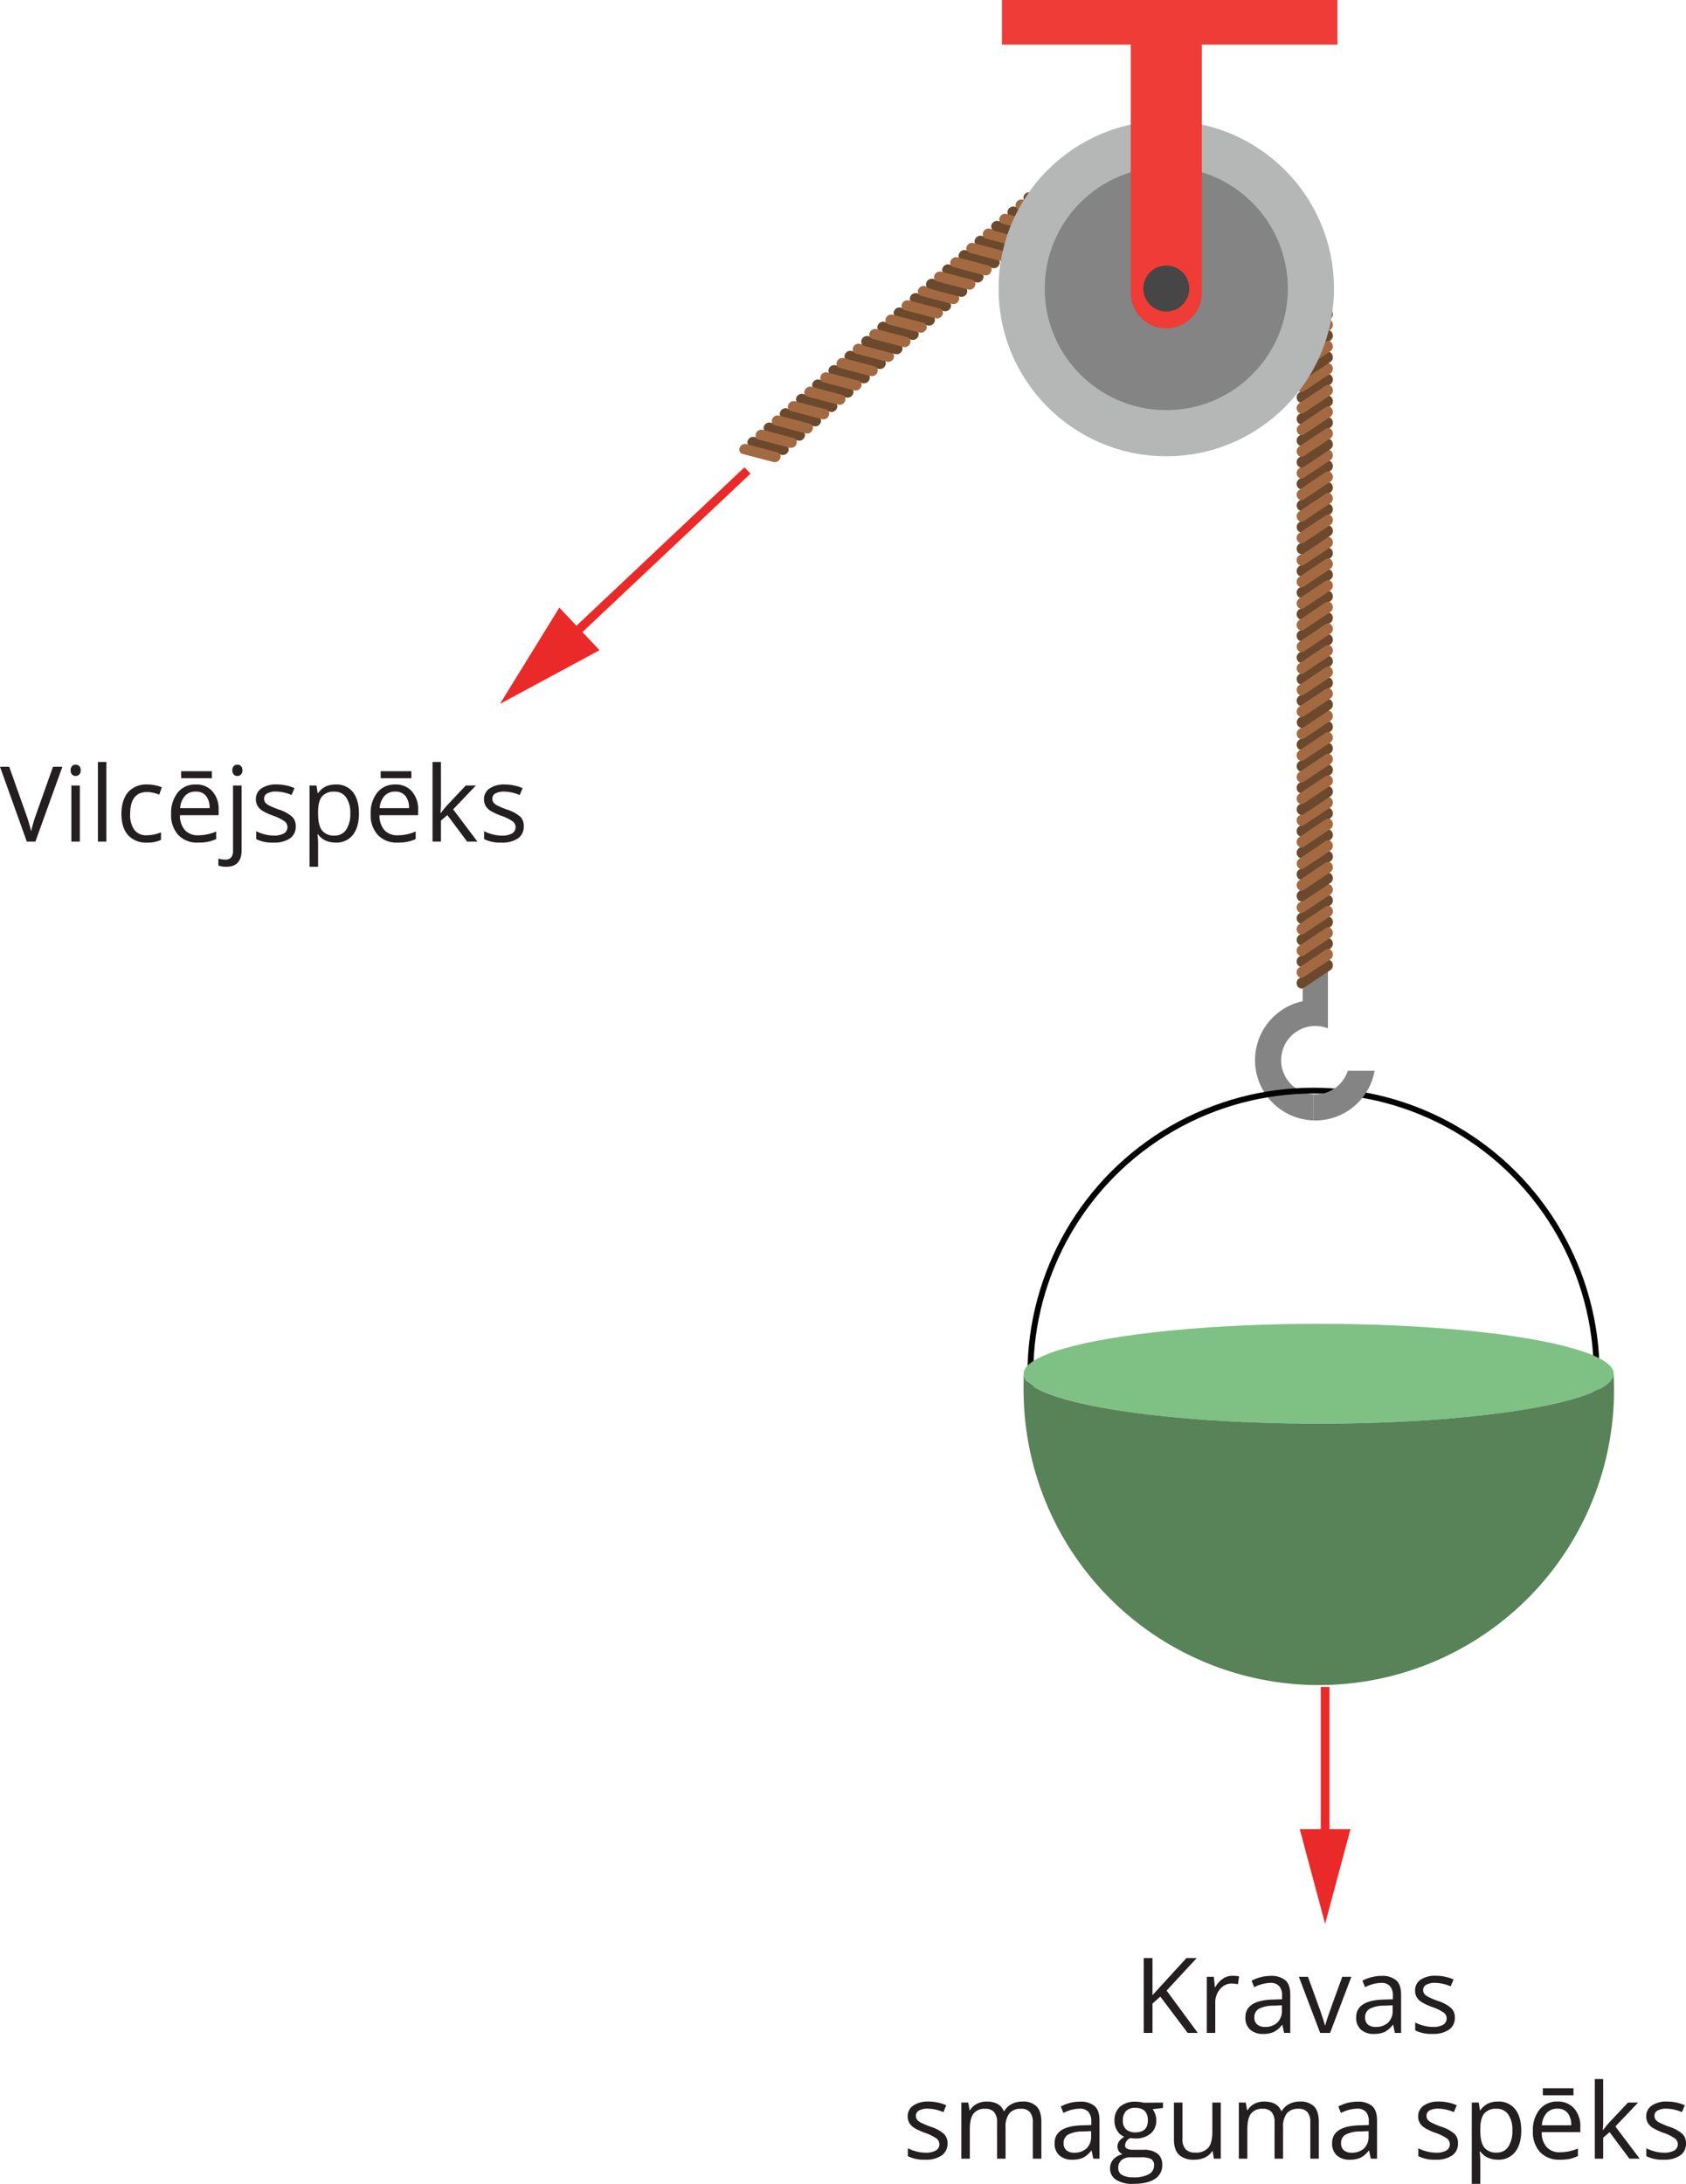 <svg xmlns="http://www.w3.org/2000/svg" width="579.19" height="750.12" viewBox="0 0 579.19 750.12">
  <defs>
    <style>
      .cls-1 {
        fill: #848484;
      }

      .cls-2 {
        fill: #6c492c;
      }

      .cls-3 {
        fill: #a36a42;
      }

      .cls-4 {
        fill: #ef3c36;
      }

      .cls-10, .cls-5, .cls-6 {
        fill: none;
        stroke-miterlimit: 10;
      }

      .cls-5 {
        stroke: #020202;
      }

      .cls-5, .cls-6 {
        stroke-width: 2px;
      }

      .cls-6 {
        stroke: #030303;
      }

      .cls-7 {
        fill: #7fc184;
      }

      .cls-8 {
        fill: #b5b6b6;
      }

      .cls-9 {
        fill: #464646;
      }

      .cls-10 {
        stroke: #ea2a29;
        stroke-width: 3px;
      }

      .cls-11 {
        fill: #ea2a29;
      }

      .cls-12 {
        fill: #588258;
      }

      .cls-13 {
        fill: #231f20;
      }
    </style>
  </defs>
  <title>18</title>
  <g id="Layer_2" data-name="Layer 2">
    <g id="Layer_1-2" data-name="Layer 1">
      <g id="Layer_1-2-2" data-name="Layer 1-2">
        <path class="cls-1" d="M456.18,331.23v22a11.75,11.75,0,1,0-4.95,22.66v8.95a20.7,20.7,0,0,1-3.73-40.93v-12.7Z"/>
        <g>
          <path class="cls-2" d="M447.11,198a1.49,1.49,0,0,0,.82-.25l9.14-6.11a2,2,0,0,0,.58-2.56,1.51,1.51,0,0,0-2-.81l-.25.13-9.14,6.11a2,2,0,0,0-.59,2.56A1.59,1.59,0,0,0,447.11,198Z"/>
          <path class="cls-3" d="M447.11,194.28a1.49,1.49,0,0,0,.82-.25l9.14-6.11a2,2,0,0,0,.58-2.56,1.51,1.51,0,0,0-2-.81l-.25.13-9.14,6.11a2,2,0,0,0-.59,2.56A1.59,1.59,0,0,0,447.11,194.28Z"/>
          <path class="cls-2" d="M447.11,205.41a1.49,1.49,0,0,0,.82-.25l9.14-6.11a2,2,0,0,0,.58-2.56,1.51,1.51,0,0,0-2-.81l-.25.13-9.14,6.11a2,2,0,0,0-.59,2.56A1.59,1.59,0,0,0,447.11,205.41Z"/>
          <path class="cls-3" d="M447.11,201.7a1.49,1.49,0,0,0,.82-.25l9.14-6.11a2,2,0,0,0,.58-2.56,1.51,1.51,0,0,0-2-.81l-.25.13-9.14,6.11a2,2,0,0,0-.59,2.56A1.59,1.59,0,0,0,447.11,201.7Z"/>
          <path class="cls-2" d="M447.11,212.83a1.49,1.49,0,0,0,.82-.25l9.14-6.11a2,2,0,0,0,.58-2.56,1.51,1.51,0,0,0-2-.81l-.25.13-9.14,6.11a2,2,0,0,0-.59,2.56A1.59,1.59,0,0,0,447.11,212.83Z"/>
          <path class="cls-3" d="M447.11,209.12a1.49,1.49,0,0,0,.82-.25l9.14-6.11a2,2,0,0,0,.58-2.56,1.51,1.51,0,0,0-2-.81l-.25.13-9.14,6.11a2,2,0,0,0-.59,2.56A1.59,1.59,0,0,0,447.11,209.12Z"/>
          <path class="cls-2" d="M447.11,220.25a1.49,1.49,0,0,0,.82-.25l9.14-6.11a2,2,0,0,0,.58-2.56,1.51,1.51,0,0,0-2-.81l-.25.13-9.14,6.11a2,2,0,0,0-.59,2.56A1.59,1.59,0,0,0,447.11,220.25Z"/>
          <path class="cls-3" d="M447.11,216.54a1.49,1.49,0,0,0,.82-.25l9.14-6.11a2,2,0,0,0,.58-2.56,1.51,1.51,0,0,0-2-.81l-.25.13-9.14,6.11a2,2,0,0,0-.59,2.56A1.59,1.59,0,0,0,447.11,216.54Z"/>
          <path class="cls-2" d="M447.11,168.07a1.43,1.43,0,0,0,.82-.26l9.14-6.1a2,2,0,0,0,.58-2.56,1.51,1.51,0,0,0-2-.81l-.25.13-9.14,6.11a2,2,0,0,0-.59,2.56A1.62,1.62,0,0,0,447.11,168.07Z"/>
          <path class="cls-3" d="M447.11,164.36a1.43,1.43,0,0,0,.82-.26l9.14-6.1a2,2,0,0,0,.58-2.56,1.51,1.51,0,0,0-2-.81l-.25.13-9.14,6.11a2,2,0,0,0-.59,2.56A1.62,1.62,0,0,0,447.11,164.36Z"/>
          <path class="cls-2" d="M447.11,175.49a1.43,1.43,0,0,0,.82-.26l9.14-6.1a2,2,0,0,0,.58-2.56,1.51,1.51,0,0,0-2-.81l-.25.13L446.29,172a2,2,0,0,0-.59,2.56A1.62,1.62,0,0,0,447.11,175.49Z"/>
          <path class="cls-3" d="M447.11,171.78a1.43,1.43,0,0,0,.82-.26l9.14-6.1a2,2,0,0,0,.58-2.56,1.51,1.51,0,0,0-2-.81l-.25.13-9.14,6.11a2,2,0,0,0-.59,2.56A1.62,1.62,0,0,0,447.11,171.78Z"/>
          <path class="cls-2" d="M447.11,182.91a1.49,1.49,0,0,0,.82-.25l9.14-6.11a2,2,0,0,0,.58-2.56,1.51,1.51,0,0,0-2-.81l-.25.13-9.14,6.11a2,2,0,0,0-.56,2.58A1.63,1.63,0,0,0,447.11,182.91Z"/>
          <path class="cls-3" d="M447.11,179.2a1.49,1.49,0,0,0,.82-.25l9.14-6.11a2,2,0,0,0,.58-2.56,1.51,1.51,0,0,0-2-.81l-.25.13-9.14,6.11a2,2,0,0,0-.59,2.56A1.62,1.62,0,0,0,447.11,179.2Z"/>
          <path class="cls-2" d="M447.11,190.33a1.49,1.49,0,0,0,.82-.25l9.14-6.11a2,2,0,0,0,.58-2.56,1.51,1.51,0,0,0-2-.81l-.25.13-9.14,6.11a2,2,0,0,0-.59,2.56A1.62,1.62,0,0,0,447.11,190.33Z"/>
          <path class="cls-3" d="M447.11,186.62a1.49,1.49,0,0,0,.82-.25l9.14-6.11a2,2,0,0,0,.58-2.56,1.51,1.51,0,0,0-2-.81l-.25.13-9.14,6.11a2,2,0,0,0-.59,2.56A1.62,1.62,0,0,0,447.11,186.62Z"/>
          <path class="cls-2" d="M447.11,138.35a1.5,1.5,0,0,0,.82-.26l9.14-6.1a2,2,0,0,0,.58-2.56,1.51,1.51,0,0,0-2-.81l-.25.13-9.14,6.11a2,2,0,0,0-.59,2.55A1.6,1.6,0,0,0,447.11,138.35Z"/>
          <path class="cls-3" d="M447.11,134.64a1.5,1.5,0,0,0,.82-.26l9.14-6.1a2,2,0,0,0,.58-2.56,1.51,1.51,0,0,0-2-.81l-.25.13-9.14,6.11a2,2,0,0,0-.59,2.55A1.6,1.6,0,0,0,447.11,134.64Z"/>
          <path class="cls-2" d="M447.11,145.77a1.5,1.5,0,0,0,.82-.26l9.14-6.1a2,2,0,0,0,.58-2.56,1.51,1.51,0,0,0-2-.81l-.25.13-9.14,6.11a2,2,0,0,0-.59,2.55A1.6,1.6,0,0,0,447.11,145.77Z"/>
          <path class="cls-3" d="M447.11,142.06a1.5,1.5,0,0,0,.82-.26l9.14-6.1a2,2,0,0,0,.58-2.56,1.51,1.51,0,0,0-2-.81l-.25.13-9.14,6.11a2,2,0,0,0-.59,2.55A1.6,1.6,0,0,0,447.11,142.06Z"/>
          <path class="cls-2" d="M447.11,153.19a1.5,1.5,0,0,0,.82-.26l9.14-6.1a2,2,0,0,0,.58-2.56,1.51,1.51,0,0,0-2-.81l-.25.13-9.14,6.11a2,2,0,0,0-.59,2.55A1.6,1.6,0,0,0,447.11,153.19Z"/>
          <path class="cls-3" d="M447.11,149.48a1.5,1.5,0,0,0,.82-.26l9.14-6.1a2,2,0,0,0,.58-2.56,1.51,1.51,0,0,0-2-.81l-.25.13L446.29,146a2,2,0,0,0-.59,2.55A1.62,1.62,0,0,0,447.11,149.48Z"/>
          <path class="cls-2" d="M447.11,160.61a1.43,1.43,0,0,0,.82-.26l9.14-6.1a2,2,0,0,0,.58-2.56,1.51,1.51,0,0,0-2-.81l-.25.13-9.14,6.11a2,2,0,0,0-.59,2.55A1.6,1.6,0,0,0,447.11,160.61Z"/>
          <path class="cls-3" d="M447.11,156.9a1.5,1.5,0,0,0,.82-.26l9.14-6.1a2,2,0,0,0,.58-2.56,1.51,1.51,0,0,0-2-.81l-.25.13-9.14,6.11a2,2,0,0,0-.56,2.59A1.6,1.6,0,0,0,447.11,156.9Z"/>
          <path class="cls-2" d="M447.11,108.42a1.49,1.49,0,0,0,.82-.25l9.14-6.1a2,2,0,0,0,.58-2.56,1.51,1.51,0,0,0-2-.81l-.25.13-9.14,6.1a2,2,0,0,0-.59,2.56A1.59,1.59,0,0,0,447.11,108.42Z"/>
          <path class="cls-3" d="M447.11,104.71a1.49,1.49,0,0,0,.82-.25l9.14-6.1a2,2,0,0,0,.58-2.56,1.51,1.51,0,0,0-2-.81l-.25.13-9.14,6.1a2,2,0,0,0-.59,2.56A1.59,1.59,0,0,0,447.11,104.71Z"/>
          <path class="cls-2" d="M447.11,115.84a1.49,1.49,0,0,0,.82-.25l9.14-6.1a2,2,0,0,0,.58-2.56,1.51,1.51,0,0,0-2-.81l-.25.13-9.14,6.1a2,2,0,0,0-.59,2.56A1.59,1.59,0,0,0,447.11,115.84Z"/>
          <path class="cls-3" d="M447.11,112.13a1.49,1.49,0,0,0,.82-.25l9.14-6.1a2,2,0,0,0,.58-2.56,1.51,1.51,0,0,0-2-.81l-.25.13-9.14,6.1a2,2,0,0,0-.59,2.56A1.59,1.59,0,0,0,447.11,112.13Z"/>
          <path class="cls-2" d="M447.11,123.27a1.5,1.5,0,0,0,.82-.26l9.14-6.1a2,2,0,0,0,.58-2.56,1.51,1.51,0,0,0-2-.81l-.25.13-9.14,6.1a2,2,0,0,0-.59,2.56A1.6,1.6,0,0,0,447.11,123.27Z"/>
          <path class="cls-3" d="M447.11,119.56a1.5,1.5,0,0,0,.82-.26l9.14-6.1a2,2,0,0,0,.58-2.56,1.51,1.51,0,0,0-2-.81l-.25.13-9.14,6.1a2,2,0,0,0-.59,2.56A1.6,1.6,0,0,0,447.11,119.56Z"/>
          <path class="cls-2" d="M447.11,130.69a1.5,1.5,0,0,0,.82-.26l9.14-6.1a2,2,0,0,0,.58-2.56,1.51,1.51,0,0,0-2-.81l-.25.13-9.14,6.1a2,2,0,0,0-.59,2.56A1.6,1.6,0,0,0,447.11,130.69Z"/>
          <path class="cls-3" d="M447.11,127a1.5,1.5,0,0,0,.82-.26l9.14-6.1a2,2,0,0,0,.58-2.56,1.51,1.51,0,0,0-2-.81l-.25.13-9.14,6.1a2,2,0,0,0-.56,2.5A1.61,1.61,0,0,0,447.11,127Z"/>
          <path class="cls-2" d="M447.11,317.28a1.43,1.43,0,0,0,.82-.26l9.14-6.1a2,2,0,0,0,.58-2.56,1.51,1.51,0,0,0-2-.81l-.25.13-9.14,6.11a2,2,0,0,0-.59,2.55A1.6,1.6,0,0,0,447.11,317.28Z"/>
          <path class="cls-3" d="M447.11,313.57a1.43,1.43,0,0,0,.82-.26l9.14-6.1a2,2,0,0,0,.58-2.56,1.51,1.51,0,0,0-2-.81l-.25.13-9.14,6.11a2,2,0,0,0-.59,2.55A1.6,1.6,0,0,0,447.11,313.57Z"/>
          <path class="cls-2" d="M447.11,324.7a1.43,1.43,0,0,0,.82-.26l9.14-6.1a2,2,0,0,0,.58-2.56,1.51,1.51,0,0,0-2-.81l-.25.13-9.14,6.11a2,2,0,0,0-.59,2.55A1.6,1.6,0,0,0,447.11,324.7Z"/>
          <path class="cls-3" d="M447.11,321a1.43,1.43,0,0,0,.82-.26l9.14-6.1a2,2,0,0,0,.58-2.56,1.51,1.51,0,0,0-2-.81l-.25.13-9.14,6.11a2,2,0,0,0-.59,2.55A1.6,1.6,0,0,0,447.11,321Z"/>
          <path class="cls-2" d="M447.11,332.12a1.43,1.43,0,0,0,.82-.26l9.14-6.1a2,2,0,0,0,.58-2.56,1.51,1.51,0,0,0-2-.81l-.25.13-9.14,6.11a2,2,0,0,0-.59,2.56A1.62,1.62,0,0,0,447.11,332.12Z"/>
          <path class="cls-3" d="M447.11,328.41a1.43,1.43,0,0,0,.82-.26l9.14-6.1a2,2,0,0,0,.58-2.56,1.51,1.51,0,0,0-2-.81l-.25.13-9.14,6.11a2,2,0,0,0-.59,2.56A1.62,1.62,0,0,0,447.11,328.41Z"/>
          <path class="cls-2" d="M447.11,339.54a1.43,1.43,0,0,0,.82-.26l9.14-6.1a2,2,0,0,0,.58-2.56,1.51,1.51,0,0,0-2-.81l-.25.13-9.14,6.11a2,2,0,0,0-.59,2.56A1.62,1.62,0,0,0,447.11,339.54Z"/>
          <path class="cls-3" d="M447.11,335.83a1.43,1.43,0,0,0,.82-.26l9.14-6.1a2,2,0,0,0,.58-2.56,1.51,1.51,0,0,0-2-.81l-.25.13-9.14,6.11a2,2,0,0,0-.59,2.56A1.62,1.62,0,0,0,447.11,335.83Z"/>
          <path class="cls-2" d="M447.11,287.36a1.5,1.5,0,0,0,.82-.26l9.14-6.1a2,2,0,0,0,.58-2.56,1.51,1.51,0,0,0-2-.81l-.25.13-9.14,6.1a2,2,0,0,0-.59,2.56A1.6,1.6,0,0,0,447.11,287.36Z"/>
          <path class="cls-3" d="M447.11,283.65a1.5,1.5,0,0,0,.82-.26l9.14-6.1a2,2,0,0,0,.58-2.56,1.51,1.51,0,0,0-2-.81l-.25.13-9.14,6.1a2,2,0,0,0-.59,2.56A1.6,1.6,0,0,0,447.11,283.65Z"/>
          <path class="cls-2" d="M447.11,294.78a1.5,1.5,0,0,0,.82-.26l9.14-6.1a2,2,0,0,0,.58-2.56,1.51,1.51,0,0,0-2-.81l-.25.13-9.14,6.1a2,2,0,0,0-.59,2.56A1.6,1.6,0,0,0,447.11,294.78Z"/>
          <path class="cls-3" d="M447.11,291.07a1.5,1.5,0,0,0,.82-.26l9.14-6.1a2,2,0,0,0,.58-2.56,1.51,1.51,0,0,0-2-.81l-.25.13-9.14,6.1a2,2,0,0,0-.59,2.56A1.6,1.6,0,0,0,447.11,291.07Z"/>
          <path class="cls-2" d="M447.11,302.2a1.5,1.5,0,0,0,.82-.26l9.14-6.1a2,2,0,0,0,.58-2.56,1.51,1.51,0,0,0-2-.81l-.25.13-9.14,6.11a2,2,0,0,0-.59,2.55A1.6,1.6,0,0,0,447.11,302.2Z"/>
          <path class="cls-3" d="M447.11,298.49a1.5,1.5,0,0,0,.82-.26l9.14-6.1a2,2,0,0,0,.58-2.56,1.51,1.51,0,0,0-2-.81l-.25.13L446.29,295a2,2,0,0,0-.59,2.55A1.6,1.6,0,0,0,447.11,298.49Z"/>
          <path class="cls-2" d="M447.11,309.62a1.5,1.5,0,0,0,.82-.26l9.14-6.1a2,2,0,0,0,.58-2.56,1.51,1.51,0,0,0-2-.81l-.25.13-9.14,6.11a2,2,0,0,0-.59,2.55A1.6,1.6,0,0,0,447.11,309.62Z"/>
          <path class="cls-3" d="M447.11,305.91a1.5,1.5,0,0,0,.82-.26l9.14-6.1a2,2,0,0,0,.58-2.56,1.51,1.51,0,0,0-2-.81l-.25.13-9.14,6.11a2,2,0,0,0-.56,2.58A1.59,1.59,0,0,0,447.11,305.91Z"/>
          <path class="cls-2" d="M447.11,257.63a1.49,1.49,0,0,0,.82-.25l9.14-6.11a2,2,0,0,0,.58-2.55,1.51,1.51,0,0,0-2-.81l-.25.13-9.14,6.1a2,2,0,0,0-.59,2.56A1.59,1.59,0,0,0,447.11,257.63Z"/>
          <path class="cls-3" d="M447.11,253.92a1.49,1.49,0,0,0,.82-.25l9.14-6.11a2,2,0,0,0,.58-2.56,1.51,1.51,0,0,0-2-.8l-.24.13-9.14,6.1a2,2,0,0,0-.56,2.57A1.58,1.58,0,0,0,447.11,253.92Z"/>
          <path class="cls-2" d="M447.11,265.05a1.49,1.49,0,0,0,.82-.25l9.14-6.11a2,2,0,0,0,.58-2.55,1.51,1.51,0,0,0-2-.81l-.25.13-9.14,6.1a2,2,0,0,0-.59,2.56A1.59,1.59,0,0,0,447.11,265.05Z"/>
          <path class="cls-3" d="M447.11,261.34a1.49,1.49,0,0,0,.82-.25l9.14-6.11a2,2,0,0,0,.58-2.55,1.51,1.51,0,0,0-2-.81l-.25.13-9.14,6.1a2,2,0,0,0-.59,2.56A1.59,1.59,0,0,0,447.11,261.34Z"/>
          <path class="cls-2" d="M447.11,272.47a1.49,1.49,0,0,0,.82-.25l9.14-6.11a2,2,0,0,0,.58-2.55,1.51,1.51,0,0,0-2-.81l-.25.13-9.14,6.1a2,2,0,0,0-.59,2.56A1.59,1.59,0,0,0,447.11,272.47Z"/>
          <path class="cls-3" d="M447.11,268.76a1.49,1.49,0,0,0,.82-.25l9.14-6.11a2,2,0,0,0,.58-2.55,1.51,1.51,0,0,0-2-.81l-.25.13-9.14,6.1a2,2,0,0,0-.59,2.56A1.59,1.59,0,0,0,447.11,268.76Z"/>
          <path class="cls-2" d="M447.11,279.89a1.49,1.49,0,0,0,.82-.25l9.14-6.11a2,2,0,0,0,.58-2.55,1.51,1.51,0,0,0-2-.81l-.25.13-9.14,6.1a2,2,0,0,0-.56,2.6A1.59,1.59,0,0,0,447.11,279.89Z"/>
          <path class="cls-3" d="M447.11,276.18a1.49,1.49,0,0,0,.82-.25l9.14-6.11a2,2,0,0,0,.58-2.55,1.51,1.51,0,0,0-2-.81l-.25.13-9.14,6.1a2,2,0,0,0-.59,2.56A1.59,1.59,0,0,0,447.11,276.18Z"/>
          <path class="cls-2" d="M447.11,227.71a1.49,1.49,0,0,0,.82-.25l9.14-6.11a2,2,0,0,0,.58-2.56,1.51,1.51,0,0,0-2-.8l-.24.13-9.14,6.1a2,2,0,0,0-.59,2.56A1.59,1.59,0,0,0,447.11,227.71Z"/>
          <path class="cls-3" d="M447.11,224a1.49,1.49,0,0,0,.82-.25l9.14-6.11a2,2,0,0,0,.58-2.56,1.52,1.52,0,0,0-2-.8,1,1,0,0,0-.23.12l-9.14,6.11a2,2,0,0,0-.59,2.56A1.59,1.59,0,0,0,447.11,224Z"/>
          <path class="cls-2" d="M447.11,235.13a1.49,1.49,0,0,0,.82-.25l9.14-6.11a2,2,0,0,0,.58-2.56,1.51,1.51,0,0,0-2-.8l-.24.13-9.14,6.1a2,2,0,0,0-.59,2.56A1.59,1.59,0,0,0,447.11,235.13Z"/>
          <path class="cls-3" d="M447.11,231.42a1.49,1.49,0,0,0,.82-.25l9.14-6.11a2,2,0,0,0,.58-2.56,1.51,1.51,0,0,0-2-.8l-.24.13-9.14,6.1a2,2,0,0,0-.59,2.56A1.59,1.59,0,0,0,447.11,231.42Z"/>
          <path class="cls-2" d="M447.11,242.55a1.49,1.49,0,0,0,.82-.25l9.14-6.11a2,2,0,0,0,.58-2.56,1.51,1.51,0,0,0-2-.8l-.24.13-9.14,6.1a2,2,0,0,0-.59,2.56A1.59,1.59,0,0,0,447.11,242.55Z"/>
          <path class="cls-3" d="M447.11,238.84a1.49,1.49,0,0,0,.82-.25l9.14-6.11a2,2,0,0,0,.58-2.56,1.51,1.51,0,0,0-2-.8l-.24.13-9.14,6.1a2,2,0,0,0-.59,2.56A1.59,1.59,0,0,0,447.11,238.84Z"/>
          <path class="cls-2" d="M447.11,250a1.49,1.49,0,0,0,.82-.25l9.14-6.11a2,2,0,0,0,.58-2.56,1.51,1.51,0,0,0-2-.8l-.24.13-9.14,6.1a2,2,0,0,0-.56,2.49A1.61,1.61,0,0,0,447.11,250Z"/>
          <path class="cls-3" d="M447.11,246.26a1.49,1.49,0,0,0,.82-.25l9.14-6.11a2,2,0,0,0,.58-2.56,1.51,1.51,0,0,0-2-.8l-.24.13-9.14,6.1a2,2,0,0,0-.59,2.56A1.59,1.59,0,0,0,447.11,246.26Z"/>
        </g>
        <g>
          <path class="cls-2" d="M290.51,123.47a1.42,1.42,0,0,0,.73.44l10.63,2.8a2,2,0,0,0,2.3-1.26,1.51,1.51,0,0,0-.72-2,1.33,1.33,0,0,0-.28-.1l-10.63-2.8a2,2,0,0,0-2.31,1.26A1.57,1.57,0,0,0,290.51,123.47Z"/>
          <path class="cls-3" d="M293.28,121a1.53,1.53,0,0,0,.73.44l10.63,2.8A2,2,0,0,0,307,123a1.51,1.51,0,0,0-.72-2,1.33,1.33,0,0,0-.28-.1l-10.64-2.8a2,2,0,0,0-2.3,1.26A1.59,1.59,0,0,0,293.28,121Z"/>
          <path class="cls-2" d="M285,128.39a1.46,1.46,0,0,0,.73.44l10.63,2.8a2,2,0,0,0,2.31-1.26,1.51,1.51,0,0,0-.72-2,1.33,1.33,0,0,0-.28-.1L287,125.46a2,2,0,0,0-2.3,1.26A1.59,1.59,0,0,0,285,128.39Z"/>
          <path class="cls-3" d="M287.73,125.93a1.42,1.42,0,0,0,.73.44l10.63,2.8a2.06,2.06,0,0,0,2.31-1.26,1.51,1.51,0,0,0-.72-2,1.33,1.33,0,0,0-.28-.1L289.8,123a2,2,0,0,0-2.31,1.26A1.61,1.61,0,0,0,287.73,125.93Z"/>
          <path class="cls-2" d="M279.4,133.31a1.42,1.42,0,0,0,.73.44l10.63,2.8a2,2,0,0,0,2.3-1.26,1.51,1.51,0,0,0-.72-2,1.33,1.33,0,0,0-.28-.1l-10.63-2.8a2,2,0,0,0-2.31,1.26A1.57,1.57,0,0,0,279.4,133.31Z"/>
          <path class="cls-3" d="M282.17,130.85a1.46,1.46,0,0,0,.73.44l10.63,2.8a2,2,0,0,0,2.31-1.26,1.51,1.51,0,0,0-.72-2,1.33,1.33,0,0,0-.28-.1l-10.63-2.8a2,2,0,0,0-2.3,1.26A1.59,1.59,0,0,0,282.17,130.85Z"/>
          <path class="cls-2" d="M273.84,138.23a1.42,1.42,0,0,0,.73.44l10.63,2.79a2,2,0,0,0,2.31-1.25,1.51,1.51,0,0,0-.73-2,1.25,1.25,0,0,0-.27-.1l-10.63-2.79a2,2,0,0,0-2.31,1.26A1.62,1.62,0,0,0,273.84,138.23Z"/>
          <path class="cls-3" d="M276.62,135.77a1.42,1.42,0,0,0,.73.44L288,139a2,2,0,0,0,2.31-1.25,1.51,1.51,0,0,0-.72-2,1.33,1.33,0,0,0-.28-.1l-10.56-2.8a2,2,0,0,0-2.31,1.26A1.6,1.6,0,0,0,276.62,135.77Z"/>
          <path class="cls-2" d="M312.91,103.63a1.43,1.43,0,0,0,.73.45l10.63,2.79a2,2,0,0,0,2.31-1.25,1.53,1.53,0,0,0-.75-2,1.06,1.06,0,0,0-.25-.09L315,100.71a2,2,0,0,0-2.31,1.25A1.62,1.62,0,0,0,312.91,103.63Z"/>
          <path class="cls-3" d="M315.73,101.17a1.43,1.43,0,0,0,.73.45l10.63,2.79a2,2,0,0,0,2.3-1.25,1.51,1.51,0,0,0-.73-2,1.25,1.25,0,0,0-.27-.1l-10.66-2.79a2,2,0,0,0-2.31,1.25A1.58,1.58,0,0,0,315.73,101.17Z"/>
          <path class="cls-2" d="M307.35,108.55a1.55,1.55,0,0,0,.73.45l10.65,2.79a2,2,0,0,0,2.31-1.25,1.51,1.51,0,0,0-.73-2,1.25,1.25,0,0,0-.27-.1l-10.63-2.79a2,2,0,0,0-2.3,1.25A1.59,1.59,0,0,0,307.35,108.55Z"/>
          <path class="cls-3" d="M310.13,106.09a1.43,1.43,0,0,0,.73.45l10.63,2.79a2,2,0,0,0,2.31-1.25,1.51,1.51,0,0,0-.73-2,1.25,1.25,0,0,0-.27-.1l-10.63-2.79a2,2,0,0,0-2.31,1.25A1.62,1.62,0,0,0,310.13,106.09Z"/>
          <path class="cls-2" d="M301.8,113.47a1.43,1.43,0,0,0,.73.45l10.63,2.79a2,2,0,0,0,2.3-1.26,1.51,1.51,0,0,0-.72-2,1.33,1.33,0,0,0-.28-.1l-10.63-2.79a2,2,0,0,0-2.31,1.25A1.62,1.62,0,0,0,301.8,113.47Z"/>
          <path class="cls-3" d="M304.57,111a1.58,1.58,0,0,0,.74.45l10.63,2.79a2,2,0,0,0,2.3-1.26,1.51,1.51,0,0,0-.72-2,1.33,1.33,0,0,0-.28-.1l-10.63-2.79a2,2,0,0,0-2.31,1.25A1.59,1.59,0,0,0,304.57,111Z"/>
          <path class="cls-2" d="M296.24,118.39a1.42,1.42,0,0,0,.73.44l10.63,2.8a2,2,0,0,0,2.31-1.26,1.51,1.51,0,0,0-.72-2,1.33,1.33,0,0,0-.28-.1l-10.63-2.8a2,2,0,0,0-2.3,1.26A1.59,1.59,0,0,0,296.24,118.39Z"/>
          <path class="cls-3" d="M299,115.93a1.35,1.35,0,0,0,.73.44l10.63,2.8a2,2,0,0,0,2.31-1.26,1.53,1.53,0,0,0-.74-2,1.14,1.14,0,0,0-.26-.09l-10.6-2.8a2.06,2.06,0,0,0-2.31,1.26A1.61,1.61,0,0,0,299,115.93Z"/>
          <path class="cls-2" d="M335.16,83.93a1.42,1.42,0,0,0,.73.44l10.63,2.8a2.06,2.06,0,0,0,2.31-1.26,1.51,1.51,0,0,0-.72-2,1.33,1.33,0,0,0-.28-.1L337.23,81a2.06,2.06,0,0,0-2.31,1.26A1.61,1.61,0,0,0,335.16,83.93Z"/>
          <path class="cls-3" d="M337.94,81.47a1.42,1.42,0,0,0,.73.44l10.63,2.8a2,2,0,0,0,2.31-1.26,1.53,1.53,0,0,0-.74-2,1.14,1.14,0,0,0-.26-.09L340,78.54a2,2,0,0,0-2.25,1.26A1.61,1.61,0,0,0,337.94,81.47Z"/>
          <path class="cls-2" d="M329.6,88.85a1.49,1.49,0,0,0,.74.44L341,92.09a2,2,0,0,0,2.3-1.26,1.51,1.51,0,0,0-.72-2,1.33,1.33,0,0,0-.28-.1l-10.54-2.8a2,2,0,0,0-2.31,1.26A1.6,1.6,0,0,0,329.6,88.85Z"/>
          <path class="cls-3" d="M332.38,86.39a1.46,1.46,0,0,0,.73.44l10.62,2.8A2,2,0,0,0,346,88.37a1.51,1.51,0,0,0-.72-2,1.33,1.33,0,0,0-.28-.1l-10.63-2.8a2,2,0,0,0-2.3,1.26A1.59,1.59,0,0,0,332.38,86.39Z"/>
          <path class="cls-2" d="M324.05,93.77a1.42,1.42,0,0,0,.73.44L335.41,97a2.05,2.05,0,0,0,2.32-1.25,1.51,1.51,0,0,0-.72-2,1.33,1.33,0,0,0-.28-.1l-10.63-2.8a2,2,0,0,0-2.31,1.26A1.63,1.63,0,0,0,324.05,93.77Z"/>
          <path class="cls-3" d="M326.83,91.31a1.42,1.42,0,0,0,.73.44l10.63,2.8a2,2,0,0,0,2.3-1.26,1.51,1.51,0,0,0-.72-2,1.33,1.33,0,0,0-.28-.1l-10.63-2.8a2,2,0,0,0-2.31,1.26A1.62,1.62,0,0,0,326.83,91.31Z"/>
          <path class="cls-2" d="M318.49,98.69a1.53,1.53,0,0,0,.73.44l10.63,2.79a2,2,0,0,0,2.31-1.25,1.51,1.51,0,0,0-.73-2,1.25,1.25,0,0,0-.27-.1l-10.63-2.79A2,2,0,0,0,318.26,97,1.58,1.58,0,0,0,318.49,98.69Z"/>
          <path class="cls-3" d="M321.27,96.23a1.46,1.46,0,0,0,.73.44l10.63,2.79a2,2,0,0,0,2.31-1.25,1.51,1.51,0,0,0-.72-2,1.33,1.33,0,0,0-.28-.1l-10.63-2.8a2,2,0,0,0-2.3,1.26A1.59,1.59,0,0,0,321.27,96.23Z"/>
          <path class="cls-2" d="M357.56,64.09a1.55,1.55,0,0,0,.73.45l10.63,2.79a2,2,0,0,0,2.31-1.25,1.51,1.51,0,0,0-.73-2,1.25,1.25,0,0,0-.27-.1l-10.6-2.79a2,2,0,0,0-2.3,1.25A1.59,1.59,0,0,0,357.56,64.09Z"/>
          <path class="cls-3" d="M360.34,61.63a1.43,1.43,0,0,0,.73.45l10.66,2.79A2,2,0,0,0,374,63.62a1.53,1.53,0,0,0-.75-2,1.06,1.06,0,0,0-.25-.09l-10.63-2.79A2,2,0,0,0,360.1,60,1.63,1.63,0,0,0,360.34,61.63Z"/>
          <path class="cls-2" d="M352,69a1.43,1.43,0,0,0,.73.45l10.63,2.79a2,2,0,0,0,2.3-1.25,1.51,1.51,0,0,0-.73-2,1.25,1.25,0,0,0-.27-.1L354,66.08a2,2,0,0,0-2.31,1.26A1.56,1.56,0,0,0,352,69Z"/>
          <path class="cls-3" d="M354.78,66.55a1.55,1.55,0,0,0,.73.45l10.63,2.79a2,2,0,0,0,2.31-1.25,1.51,1.51,0,0,0-.73-2,1.25,1.25,0,0,0-.27-.1l-10.63-2.79a2,2,0,0,0-2.3,1.25A1.59,1.59,0,0,0,354.78,66.55Z"/>
          <path class="cls-2" d="M346.45,73.93a1.43,1.43,0,0,0,.73.45l10.63,2.79a2,2,0,0,0,2.31-1.26,1.51,1.51,0,0,0-.72-2,1.33,1.33,0,0,0-.28-.1L348.52,71a2,2,0,0,0-2.3,1.25A1.6,1.6,0,0,0,346.45,73.93Z"/>
          <path class="cls-3" d="M349.23,71.47a1.43,1.43,0,0,0,.73.45l10.63,2.79a2,2,0,0,0,2.31-1.26,1.53,1.53,0,0,0-.74-2,1.14,1.14,0,0,0-.26-.09l-10.63-2.79A2,2,0,0,0,349,69.8,1.62,1.62,0,0,0,349.23,71.47Z"/>
          <path class="cls-2" d="M340.9,78.85a1.35,1.35,0,0,0,.73.44l10.63,2.8a2,2,0,0,0,2.3-1.26,1.51,1.51,0,0,0-.72-2,1.33,1.33,0,0,0-.28-.1l-10.63-2.8a2,2,0,0,0-2.31,1.26A1.57,1.57,0,0,0,340.9,78.85Z"/>
          <path class="cls-3" d="M343.67,76.39a1.42,1.42,0,0,0,.73.44L355,79.63a2,2,0,0,0,2.31-1.26,1.51,1.51,0,0,0-.72-2,1.33,1.33,0,0,0-.28-.1l-10.61-2.8a2,2,0,0,0-2.3,1.26A1.59,1.59,0,0,0,343.67,76.39Z"/>
          <path class="cls-2" d="M268.25,143.17a1.55,1.55,0,0,0,.73.45l10.63,2.79a2,2,0,0,0,2.31-1.25,1.51,1.51,0,0,0-.73-2,1.25,1.25,0,0,0-.27-.1l-10.59-2.79A2,2,0,0,0,268,141.5,1.59,1.59,0,0,0,268.25,143.17Z"/>
          <path class="cls-3" d="M271,140.71a1.55,1.55,0,0,0,.73.45L282.39,144a2,2,0,0,0,2.34-1.3,1.51,1.51,0,0,0-.73-2,1.25,1.25,0,0,0-.27-.1l-10.63-2.79a2,2,0,0,0-2.3,1.25A1.59,1.59,0,0,0,271,140.71Z"/>
          <path class="cls-2" d="M262.73,148.09a1.43,1.43,0,0,0,.73.45l10.63,2.79a2,2,0,0,0,2.31-1.25,1.51,1.51,0,0,0-.73-2,1.25,1.25,0,0,0-.27-.1l-10.67-2.79a2,2,0,0,0-2.31,1.25A1.62,1.62,0,0,0,262.73,148.09Z"/>
          <path class="cls-3" d="M265.48,145.63a1.43,1.43,0,0,0,.73.45l10.63,2.79a2,2,0,0,0,2.3-1.25,1.51,1.51,0,0,0-.73-2,1.25,1.25,0,0,0-.27-.1l-10.63-2.79a2,2,0,0,0-2.27,1.29A1.58,1.58,0,0,0,265.48,145.63Z"/>
          <path class="cls-2" d="M257.14,153a1.55,1.55,0,0,0,.73.45l10.63,2.79a2,2,0,0,0,2.31-1.24,1.51,1.51,0,0,0-.72-2,1.33,1.33,0,0,0-.28-.1l-10.63-2.79a2,2,0,0,0-2.3,1.25A1.6,1.6,0,0,0,257.14,153Z"/>
          <path class="cls-3" d="M259.92,150.55a1.55,1.55,0,0,0,.73.45l10.63,2.79a2,2,0,0,0,2.31-1.26,1.51,1.51,0,0,0-.72-2,1.33,1.33,0,0,0-.28-.1L262,147.63a2,2,0,0,0-2.3,1.25A1.59,1.59,0,0,0,259.92,150.55Z"/>
          <path class="cls-3" d="M254.37,155.47a1.35,1.35,0,0,0,.73.44l10.63,2.8a2,2,0,0,0,2.3-1.26,1.51,1.51,0,0,0-.72-2,1.33,1.33,0,0,0-.28-.1l-10.63-2.8a2,2,0,0,0-2.31,1.26A1.57,1.57,0,0,0,254.37,155.47Z"/>
        </g>
        <g>
          <rect class="cls-4" x="344.2" width="115.24" height="15.32"/>
          <path class="cls-5" d="M400.1,15.32c0,6.47,4.81,3,4.81,11.83,0,7-8.51,7-8.51,0"/>
        </g>
        <circle class="cls-6" cx="451.23" cy="471.88" r="97.27"/>
        <ellipse class="cls-7" cx="453.02" cy="471.86" rx="101.37" ry="17.16"/>
        <circle class="cls-8" cx="400.65" cy="99.11" r="57.61"/>
        <circle class="cls-1" cx="400.65" cy="99.11" r="41.76"/>
        <path class="cls-4" d="M388.45,13.83h24.41v86.74a12.21,12.21,0,0,1-12.21,12.21h0a12.21,12.21,0,0,1-12.2-12.21h0Z"/>
        <circle class="cls-9" cx="400.65" cy="99.11" r="7.89"/>
        <g>
          <line class="cls-10" x1="256.78" y1="161.6" x2="194.06" y2="220.74"/>
          <polygon class="cls-11" points="192.15 208.7 171.73 241.8 205.96 223.34 192.15 208.7"/>
        </g>
        <path class="cls-12" d="M554.32,471.86A101.42,101.42,0,0,1,351.86,484.2c-.06-.87-.1-1.75-.13-2.62-.11-2.27-.15-4.54-.1-6.81v-2.91C351.63,481.33,397,489,453,489S554.32,481.36,554.32,471.86Z"/>
        <path class="cls-1" d="M472.22,367.79a20.69,20.69,0,0,1-20.38,17.07h-.61v-8.95h.61A11.74,11.74,0,0,0,463,367.79Z"/>
      </g>
      <g>
        <path class="cls-13" d="M18.21,263.37h3.22l-9.27,25.7H9.21L0,263.37H3.16L9.07,280a47.12,47.12,0,0,1,1.62,5.57,46.09,46.09,0,0,1,1.65-5.67Z"/>
        <path class="cls-13" d="M24.28,264.59a1.93,1.93,0,0,1,.49-1.47,1.73,1.73,0,0,1,1.23-.47,1.7,1.7,0,0,1,1.21.48,1.89,1.89,0,0,1,.51,1.46,1.92,1.92,0,0,1-.51,1.46,1.76,1.76,0,0,1-2.44,0A2,2,0,0,1,24.28,264.59Zm3.16,24.48H24.52V269.81h2.92Z"/>
        <path class="cls-13" d="M36.54,289.07H33.63V261.72h2.91Z"/>
        <path class="cls-13" d="M50.43,289.42A8.21,8.21,0,0,1,44,286.85q-2.3-2.58-2.29-7.29T44,272.09a8.37,8.37,0,0,1,6.64-2.63,13.72,13.72,0,0,1,2.77.29,9.11,9.11,0,0,1,2.18.71l-.89,2.48a13.74,13.74,0,0,0-2.11-.65,9.48,9.48,0,0,0-2-.25q-5.86,0-5.87,7.49A8.89,8.89,0,0,0,46.12,285a5,5,0,0,0,4.24,1.9,13,13,0,0,0,4.94-1v2.58A10.5,10.5,0,0,1,50.43,289.42Z"/>
        <path class="cls-13" d="M68,289.42a8.83,8.83,0,0,1-6.74-2.6,10,10,0,0,1-2.47-7.22,11.16,11.16,0,0,1,2.29-7.4,7.62,7.62,0,0,1,6.16-2.74A7.24,7.24,0,0,1,73,271.84a9.11,9.11,0,0,1,2.11,6.28V280H61.82a7.61,7.61,0,0,0,1.72,5.15,5.93,5.93,0,0,0,4.58,1.76,15.5,15.5,0,0,0,6.15-1.31v2.61a15.52,15.52,0,0,1-2.93.95A16,16,0,0,1,68,289.42Zm-.79-17.52a4.75,4.75,0,0,0-3.7,1.51,7,7,0,0,0-1.63,4.18H72a6.4,6.4,0,0,0-1.23-4.22A4.32,4.32,0,0,0,67.22,271.9Zm-5-7H72.79v2.41H62.24Z"/>
        <path class="cls-13" d="M77.73,297.72a7.1,7.1,0,0,1-2.71-.44v-2.37a8.75,8.75,0,0,0,2.39.35,2.52,2.52,0,0,0,2-.75,3.44,3.44,0,0,0,.64-2.27V269.81H83V292C83,295.82,81.23,297.72,77.73,297.72Zm2.09-33.13a2,2,0,0,1,.49-1.47,1.82,1.82,0,0,1,2.45,0,1.89,1.89,0,0,1,.51,1.46,1.92,1.92,0,0,1-.51,1.46,1.69,1.69,0,0,1-1.22.49,1.67,1.67,0,0,1-1.23-.49A2,2,0,0,1,79.82,264.59Z"/>
        <path class="cls-13" d="M101.6,283.82a4.85,4.85,0,0,1-2,4.15A9.45,9.45,0,0,1,94,289.42a12.2,12.2,0,0,1-6-1.21V285.5a14.31,14.31,0,0,0,3,1.11A12.4,12.4,0,0,0,94,287a7,7,0,0,0,3.52-.73,2.51,2.51,0,0,0,.25-4.15,15.64,15.64,0,0,0-3.8-1.89,20.65,20.65,0,0,1-3.83-1.75,5.22,5.22,0,0,1-1.68-1.7,4.4,4.4,0,0,1-.56-2.26,4.33,4.33,0,0,1,1.92-3.72,8.93,8.93,0,0,1,5.26-1.36,15.44,15.44,0,0,1,6.08,1.26l-1,2.37a14.08,14.08,0,0,0-5.26-1.19,6,6,0,0,0-3.12.65,2,2,0,0,0-1.06,1.79,2.13,2.13,0,0,0,.4,1.32,3.87,3.87,0,0,0,1.27,1,28.19,28.19,0,0,0,3.38,1.42,12.58,12.58,0,0,1,4.63,2.52A4.43,4.43,0,0,1,101.6,283.82Z"/>
        <path class="cls-13" d="M115.31,289.42a8.34,8.34,0,0,1-3.43-.69,6.34,6.34,0,0,1-2.61-2.14h-.22a24.37,24.37,0,0,1,.22,3.2v7.93h-2.92V269.81h2.37l.41,2.63h.14a6.83,6.83,0,0,1,2.61-2.28,8,8,0,0,1,3.43-.7,7.14,7.14,0,0,1,5.92,2.61q2.08,2.63,2.08,7.35c0,3.17-.71,5.62-2.12,7.38A7.13,7.13,0,0,1,115.31,289.42Zm-.42-17.49a5.17,5.17,0,0,0-4.27,1.64q-1.32,1.64-1.35,5.2v.65q0,4.06,1.35,5.81A5.13,5.13,0,0,0,115,287a4.5,4.5,0,0,0,3.91-2,9.55,9.55,0,0,0,1.42-5.57,9.16,9.16,0,0,0-1.42-5.53A4.66,4.66,0,0,0,114.89,271.93Z"/>
        <path class="cls-13" d="M136.55,289.42a8.81,8.81,0,0,1-6.74-2.6,10,10,0,0,1-2.47-7.22,11.16,11.16,0,0,1,2.29-7.4,7.61,7.61,0,0,1,6.16-2.74,7.24,7.24,0,0,1,5.73,2.38,9.11,9.11,0,0,1,2.11,6.28V280H130.36a7.66,7.66,0,0,0,1.71,5.15,5.94,5.94,0,0,0,4.58,1.76,15.42,15.42,0,0,0,6.15-1.31v2.61a15.44,15.44,0,0,1-2.92.95A16,16,0,0,1,136.55,289.42Zm-.79-17.52a4.75,4.75,0,0,0-3.7,1.51,6.94,6.94,0,0,0-1.63,4.18H140.5a6.4,6.4,0,0,0-1.23-4.22A4.32,4.32,0,0,0,135.76,271.9Zm-5-7h10.55v2.41H130.78Z"/>
        <path class="cls-13" d="M151.49,279.21a34.46,34.46,0,0,1,2.3-2.81l6.22-6.59h3.47L155.67,278,164,289.07h-3.53l-6.8-9.1-2.2,1.9v7.2h-2.88V261.72h2.88v14.5c0,.65-.05,1.64-.14,3Z"/>
        <path class="cls-13" d="M179.93,283.82a4.85,4.85,0,0,1-2,4.15,9.47,9.47,0,0,1-5.63,1.45,12.25,12.25,0,0,1-6-1.21V285.5a14.52,14.52,0,0,0,3,1.11,12.48,12.48,0,0,0,3.07.41,7,7,0,0,0,3.52-.73,2.51,2.51,0,0,0,.25-4.15,15.64,15.64,0,0,0-3.8-1.89,20.65,20.65,0,0,1-3.83-1.75,5.12,5.12,0,0,1-1.68-1.7,4.4,4.4,0,0,1-.56-2.26,4.33,4.33,0,0,1,1.92-3.72,8.89,8.89,0,0,1,5.25-1.36,15.49,15.49,0,0,1,6.09,1.26l-1,2.37a14.13,14.13,0,0,0-5.26-1.19,6.11,6.11,0,0,0-3.13.65,2,2,0,0,0-1,1.79,2.19,2.19,0,0,0,.39,1.32,4,4,0,0,0,1.28,1,27.82,27.82,0,0,0,3.37,1.42,12.55,12.55,0,0,1,4.64,2.52A4.43,4.43,0,0,1,179.93,283.82Z"/>
      </g>
      <g>
        <path class="cls-13" d="M411.48,698.27H408L398.6,685.8l-2.69,2.4v10.07h-3v-25.7h3v12.74l11.65-12.74h3.54l-10.34,11.16Z"/>
        <path class="cls-13" d="M423.37,678.65a11.48,11.48,0,0,1,2.3.21l-.41,2.71a9.67,9.67,0,0,0-2.11-.27,5.14,5.14,0,0,0-4,1.9,6.94,6.94,0,0,0-1.67,4.73v10.34h-2.91V679H417l.34,3.57h.14a8.43,8.43,0,0,1,2.58-2.9A5.84,5.84,0,0,1,423.37,678.65Z"/>
        <path class="cls-13" d="M441.12,698.27l-.58-2.74h-.14a8.16,8.16,0,0,1-2.88,2.45,8.67,8.67,0,0,1-3.57.64,6.4,6.4,0,0,1-4.49-1.48,5.35,5.35,0,0,1-1.63-4.2q0-5.84,9.33-6.12l3.27-.1v-1.2a4.86,4.86,0,0,0-1-3.34,4,4,0,0,0-3.12-1.09,12.78,12.78,0,0,0-5.45,1.48l-.9-2.23a13.4,13.4,0,0,1,3.12-1.21,13.22,13.22,0,0,1,3.4-.44,7.35,7.35,0,0,1,5.11,1.53c1.11,1,1.66,2.65,1.66,4.9v13.15Zm-6.59-2.06a6,6,0,0,0,4.28-1.49,5.56,5.56,0,0,0,1.55-4.19v-1.74l-2.91.13a10.53,10.53,0,0,0-5,1.08,3.25,3.25,0,0,0-1.54,3,3,3,0,0,0,1,2.41A4,4,0,0,0,434.53,696.21Z"/>
        <path class="cls-13" d="M453.51,698.27,446.2,679h3.13l4.15,11.43q1.39,4,1.65,5.2h.14c.13-.62.54-1.91,1.22-3.86s2.22-6.21,4.62-12.77h3.12l-7.31,19.27Z"/>
        <path class="cls-13" d="M479.18,698.27l-.58-2.74h-.15a8.14,8.14,0,0,1-2.87,2.45,8.72,8.72,0,0,1-3.58.64,6.42,6.42,0,0,1-4.49-1.48,5.38,5.38,0,0,1-1.62-4.2q0-5.84,9.33-6.12l3.27-.1v-1.2a4.86,4.86,0,0,0-1-3.34,4,4,0,0,0-3.12-1.09,12.74,12.74,0,0,0-5.44,1.48l-.9-2.23a13.4,13.4,0,0,1,3.12-1.21,13.17,13.17,0,0,1,3.4-.44,7.35,7.35,0,0,1,5.11,1.53c1.1,1,1.66,2.65,1.66,4.9v13.15Zm-6.6-2.06a5.93,5.93,0,0,0,4.28-1.49,5.53,5.53,0,0,0,1.56-4.19v-1.74l-2.92.13a10.6,10.6,0,0,0-5,1.08,3.26,3.26,0,0,0-1.53,3,3,3,0,0,0,.95,2.41A4,4,0,0,0,472.58,696.21Z"/>
        <path class="cls-13" d="M499.78,693a4.82,4.82,0,0,1-2,4.15,9.42,9.42,0,0,1-5.62,1.46,12.22,12.22,0,0,1-6-1.21V694.7a14.52,14.52,0,0,0,3,1.11,12.39,12.39,0,0,0,3.07.4,6.9,6.9,0,0,0,3.51-.73,2.52,2.52,0,0,0,.26-4.15,15.56,15.56,0,0,0-3.81-1.89,20.15,20.15,0,0,1-3.82-1.75,5.14,5.14,0,0,1-1.69-1.69,4.41,4.41,0,0,1-.55-2.27A4.34,4.34,0,0,1,488,680a8.93,8.93,0,0,1,5.26-1.36,15.24,15.24,0,0,1,6.08,1.27l-1,2.37a14,14,0,0,0-5.26-1.2,6.09,6.09,0,0,0-3.13.65,2,2,0,0,0-1.05,1.8,2.24,2.24,0,0,0,.39,1.32,4,4,0,0,0,1.28,1,27.39,27.39,0,0,0,3.37,1.43,12.56,12.56,0,0,1,4.63,2.51A4.39,4.39,0,0,1,499.78,693Z"/>
        <path class="cls-13" d="M325.5,736.21a4.82,4.82,0,0,1-2,4.15,9.42,9.42,0,0,1-5.62,1.46,12.36,12.36,0,0,1-6-1.21V737.9a14.52,14.52,0,0,0,3,1.11,12.45,12.45,0,0,0,3.07.4,6.94,6.94,0,0,0,3.52-.73,2.41,2.41,0,0,0,1.23-2.22,2.44,2.44,0,0,0-1-1.93,15.64,15.64,0,0,0-3.8-1.89,20,20,0,0,1-3.83-1.75,5.23,5.23,0,0,1-1.69-1.69,4.51,4.51,0,0,1-.55-2.27,4.33,4.33,0,0,1,1.92-3.72,8.89,8.89,0,0,1,5.25-1.36,15.24,15.24,0,0,1,6.08,1.27l-1,2.37a14,14,0,0,0-5.26-1.2,6.11,6.11,0,0,0-3.13.65,2,2,0,0,0-1.05,1.8,2.24,2.24,0,0,0,.39,1.32,4,4,0,0,0,1.28,1,27.39,27.39,0,0,0,3.37,1.43,12.56,12.56,0,0,1,4.63,2.51A4.39,4.39,0,0,1,325.5,736.21Z"/>
        <path class="cls-13" d="M354.8,741.47V728.93a5.24,5.24,0,0,0-1-3.45,3.81,3.81,0,0,0-3.06-1.15,5,5,0,0,0-4,1.56,7.5,7.5,0,0,0-1.3,4.82v10.76h-2.92V728.93a5.18,5.18,0,0,0-1-3.45,3.83,3.83,0,0,0-3.08-1.15,4.78,4.78,0,0,0-4,1.64c-.85,1.1-1.28,2.89-1.28,5.39v10.11h-2.92V722.2h2.38l.47,2.64h.14a5.75,5.75,0,0,1,2.33-2.2,7.1,7.1,0,0,1,3.37-.79q4.51,0,5.9,3.27H345a6.11,6.11,0,0,1,2.49-2.39,7.7,7.7,0,0,1,3.73-.88,6.5,6.5,0,0,1,4.89,1.68q1.64,1.68,1.63,5.37v12.57Z"/>
        <path class="cls-13" d="M375.58,741.47l-.58-2.74h-.14a8.16,8.16,0,0,1-2.88,2.45,8.67,8.67,0,0,1-3.57.64,6.4,6.4,0,0,1-4.49-1.48,5.35,5.35,0,0,1-1.63-4.2q0-5.83,9.33-6.12l3.27-.1v-1.2a4.91,4.91,0,0,0-1-3.35,4,4,0,0,0-3.12-1.08,12.78,12.78,0,0,0-5.45,1.48l-.9-2.23a13.88,13.88,0,0,1,3.12-1.22,13.66,13.66,0,0,1,3.4-.43,7.39,7.39,0,0,1,5.11,1.52q1.67,1.53,1.66,4.91v13.15ZM369,739.41a6,6,0,0,0,4.28-1.49,5.56,5.56,0,0,0,1.55-4.19V732l-2.91.13a10.53,10.53,0,0,0-5,1.08,3.25,3.25,0,0,0-1.54,3,3,3,0,0,0,1,2.4A3.93,3.93,0,0,0,369,739.41Z"/>
        <path class="cls-13" d="M399.52,722.2v1.85l-3.57.42a6.19,6.19,0,0,1,.88,1.61,6.08,6.08,0,0,1,.39,2.24,5.7,5.7,0,0,1-1.94,4.52,7.8,7.8,0,0,1-5.3,1.68,8.29,8.29,0,0,1-1.62-.14,2.9,2.9,0,0,0-1.87,2.48,1.25,1.25,0,0,0,.66,1.17,4.73,4.73,0,0,0,2.23.38h3.41a7.65,7.65,0,0,1,4.81,1.32,4.59,4.59,0,0,1,1.67,3.83,5.47,5.47,0,0,1-2.56,4.88q-2.56,1.68-7.49,1.68a10.23,10.23,0,0,1-5.83-1.41,4.55,4.55,0,0,1-2.05-4,4.46,4.46,0,0,1,1.13-3,5.66,5.66,0,0,1,3.16-1.74,3.17,3.17,0,0,1-1.24-1,2.77,2.77,0,0,1-.5-1.64,3.07,3.07,0,0,1,.57-1.84,5.74,5.74,0,0,1,1.77-1.53,5.21,5.21,0,0,1-2.43-2.09,6.14,6.14,0,0,1-.94-3.38,6.26,6.26,0,0,1,1.89-4.88,7.77,7.77,0,0,1,5.38-1.71,10,10,0,0,1,2.73.35Zm-15.36,22.5a2.6,2.6,0,0,0,1.32,2.37,7.21,7.21,0,0,0,3.77.81,10.51,10.51,0,0,0,5.45-1.1,3.36,3.36,0,0,0,1.76-3,2.36,2.36,0,0,0-1-2.18,7.53,7.53,0,0,0-3.63-.6h-3.5a4.58,4.58,0,0,0-3.1,1A3.4,3.4,0,0,0,384.16,744.7Zm1.58-16.33a3.93,3.93,0,0,0,1.14,3.06,4.56,4.56,0,0,0,3.18,1c2.85,0,4.27-1.39,4.27-4.15S392.89,724,390,724a4.29,4.29,0,0,0-3.16,1.1A4.47,4.47,0,0,0,385.74,728.37Z"/>
        <path class="cls-13" d="M406.22,722.2v12.5a5,5,0,0,0,1.07,3.52,4.37,4.37,0,0,0,3.36,1.16,5.49,5.49,0,0,0,4.42-1.66q1.4-1.65,1.4-5.39V722.2h2.91v19.27H417l-.43-2.59h-.15a5.81,5.81,0,0,1-2.49,2.18,8.27,8.27,0,0,1-3.63.76,7.39,7.39,0,0,1-5.27-1.67c-1.16-1.11-1.75-2.9-1.75-5.34V722.2Z"/>
        <path class="cls-13" d="M450.13,741.47V728.93a5.18,5.18,0,0,0-1-3.45,3.78,3.78,0,0,0-3.06-1.15,5,5,0,0,0-4,1.56,7.44,7.44,0,0,0-1.3,4.82v10.76h-2.92V728.93a5.24,5.24,0,0,0-1-3.45,3.84,3.84,0,0,0-3.08-1.15,4.78,4.78,0,0,0-4,1.64c-.85,1.1-1.27,2.89-1.27,5.39v10.11h-2.92V722.2h2.37l.48,2.64h.14a5.75,5.75,0,0,1,2.33-2.2,7.06,7.06,0,0,1,3.36-.79q4.53,0,5.91,3.27h.14a6.2,6.2,0,0,1,2.5-2.39,7.69,7.69,0,0,1,3.72-.88,6.53,6.53,0,0,1,4.9,1.68c1.08,1.12,1.63,2.91,1.63,5.37v12.57Z"/>
        <path class="cls-13" d="M470.91,741.47l-.59-2.74h-.14a8.14,8.14,0,0,1-2.87,2.45,8.72,8.72,0,0,1-3.58.64,6.42,6.42,0,0,1-4.49-1.48,5.38,5.38,0,0,1-1.62-4.2q0-5.83,9.33-6.12l3.27-.1v-1.2a4.91,4.91,0,0,0-1-3.35,4,4,0,0,0-3.12-1.08,12.82,12.82,0,0,0-5.45,1.48l-.89-2.23a13.88,13.88,0,0,1,3.12-1.22,13.6,13.6,0,0,1,3.4-.43,7.39,7.39,0,0,1,5.11,1.52c1.1,1,1.66,2.66,1.66,4.91v13.15Zm-6.6-2.06a5.93,5.93,0,0,0,4.28-1.49,5.53,5.53,0,0,0,1.56-4.19V732l-2.92.13a10.6,10.6,0,0,0-5,1.08,3.27,3.27,0,0,0-1.54,3,3,3,0,0,0,1,2.4A3.93,3.93,0,0,0,464.31,739.41Z"/>
        <path class="cls-13" d="M500.86,736.21a4.82,4.82,0,0,1-2,4.15,9.42,9.42,0,0,1-5.62,1.46,12.33,12.33,0,0,1-6-1.21V737.9a14.52,14.52,0,0,0,3,1.11,12.45,12.45,0,0,0,3.07.4,7,7,0,0,0,3.52-.73,2.41,2.41,0,0,0,1.23-2.22,2.44,2.44,0,0,0-1-1.93,15.56,15.56,0,0,0-3.81-1.89,20.15,20.15,0,0,1-3.82-1.75,5.23,5.23,0,0,1-1.69-1.69,4.41,4.41,0,0,1-.55-2.27,4.33,4.33,0,0,1,1.92-3.72,8.89,8.89,0,0,1,5.25-1.36,15.24,15.24,0,0,1,6.08,1.27l-1,2.37a14,14,0,0,0-5.26-1.2,6.11,6.11,0,0,0-3.13.65,2,2,0,0,0-1,1.8,2.24,2.24,0,0,0,.39,1.32,4,4,0,0,0,1.28,1,27.39,27.39,0,0,0,3.37,1.43,12.56,12.56,0,0,1,4.63,2.51A4.39,4.39,0,0,1,500.86,736.21Z"/>
        <path class="cls-13" d="M514.57,741.82a8.27,8.27,0,0,1-3.44-.7,6.52,6.52,0,0,1-2.61-2.13h-.21a25.88,25.88,0,0,1,.21,3.2v7.93H505.6V722.2H508l.4,2.64h.14a6.8,6.8,0,0,1,2.62-2.29,8,8,0,0,1,3.43-.7,7.1,7.1,0,0,1,5.91,2.62c1.39,1.75,2.09,4.19,2.09,7.35s-.71,5.62-2.12,7.37A7.13,7.13,0,0,1,514.57,741.82Zm-.42-17.49a5.15,5.15,0,0,0-4.27,1.63q-1.32,1.63-1.36,5.21v.65q0,4,1.36,5.81a5.16,5.16,0,0,0,4.34,1.75,4.52,4.52,0,0,0,3.91-2,9.58,9.58,0,0,0,1.41-5.57,9.28,9.28,0,0,0-1.41-5.53A4.65,4.65,0,0,0,514.15,724.33Z"/>
        <path class="cls-13" d="M535.8,741.82a8.88,8.88,0,0,1-6.74-2.6,10.13,10.13,0,0,1-2.47-7.23,11.18,11.18,0,0,1,2.3-7.4,7.61,7.61,0,0,1,6.16-2.74,7.27,7.27,0,0,1,5.73,2.38,9.16,9.16,0,0,1,2.11,6.29v1.84H529.62a7.61,7.61,0,0,0,1.71,5.15,5.93,5.93,0,0,0,4.58,1.76,15.48,15.48,0,0,0,6.15-1.3v2.6a14.9,14.9,0,0,1-2.93,1A16.69,16.69,0,0,1,535.8,741.82ZM535,724.29a4.77,4.77,0,0,0-3.7,1.52,6.91,6.91,0,0,0-1.62,4.18h10.07a6.43,6.43,0,0,0-1.23-4.23A4.33,4.33,0,0,0,535,724.29Zm-5-7h10.54v2.41H530Z"/>
        <path class="cls-13" d="M550.74,731.61a35.22,35.22,0,0,1,2.31-2.82l6.22-6.59h3.46l-7.8,8.21,8.35,11.06h-3.54l-6.8-9.11-2.2,1.9v7.21h-2.88V714.12h2.88v14.5c0,.64,0,1.64-.14,3Z"/>
        <path class="cls-13" d="M579.19,736.21a4.82,4.82,0,0,1-2,4.15,9.42,9.42,0,0,1-5.62,1.46,12.33,12.33,0,0,1-6-1.21V737.9a14.52,14.52,0,0,0,3,1.11,12.39,12.39,0,0,0,3.07.4,6.9,6.9,0,0,0,3.51-.73,2.52,2.52,0,0,0,.26-4.15,15.56,15.56,0,0,0-3.81-1.89,20.15,20.15,0,0,1-3.82-1.75,5.14,5.14,0,0,1-1.69-1.69,4.41,4.41,0,0,1-.55-2.27,4.34,4.34,0,0,1,1.91-3.72,8.93,8.93,0,0,1,5.26-1.36,15.28,15.28,0,0,1,6.08,1.27l-1,2.37a13.87,13.87,0,0,0-5.25-1.2,6.09,6.09,0,0,0-3.13.65,2,2,0,0,0-1.05,1.8,2.24,2.24,0,0,0,.39,1.32,3.91,3.91,0,0,0,1.28,1,27.39,27.39,0,0,0,3.37,1.43A12.56,12.56,0,0,1,578,733,4.43,4.43,0,0,1,579.19,736.21Z"/>
      </g>
      <g>
        <line class="cls-10" x1="455.22" y1="579.45" x2="455.22" y2="634.24"/>
        <polygon class="cls-11" points="446.5 628.29 455.22 660.82 463.93 628.29 446.5 628.29"/>
      </g>
    </g>
  </g>
</svg>
